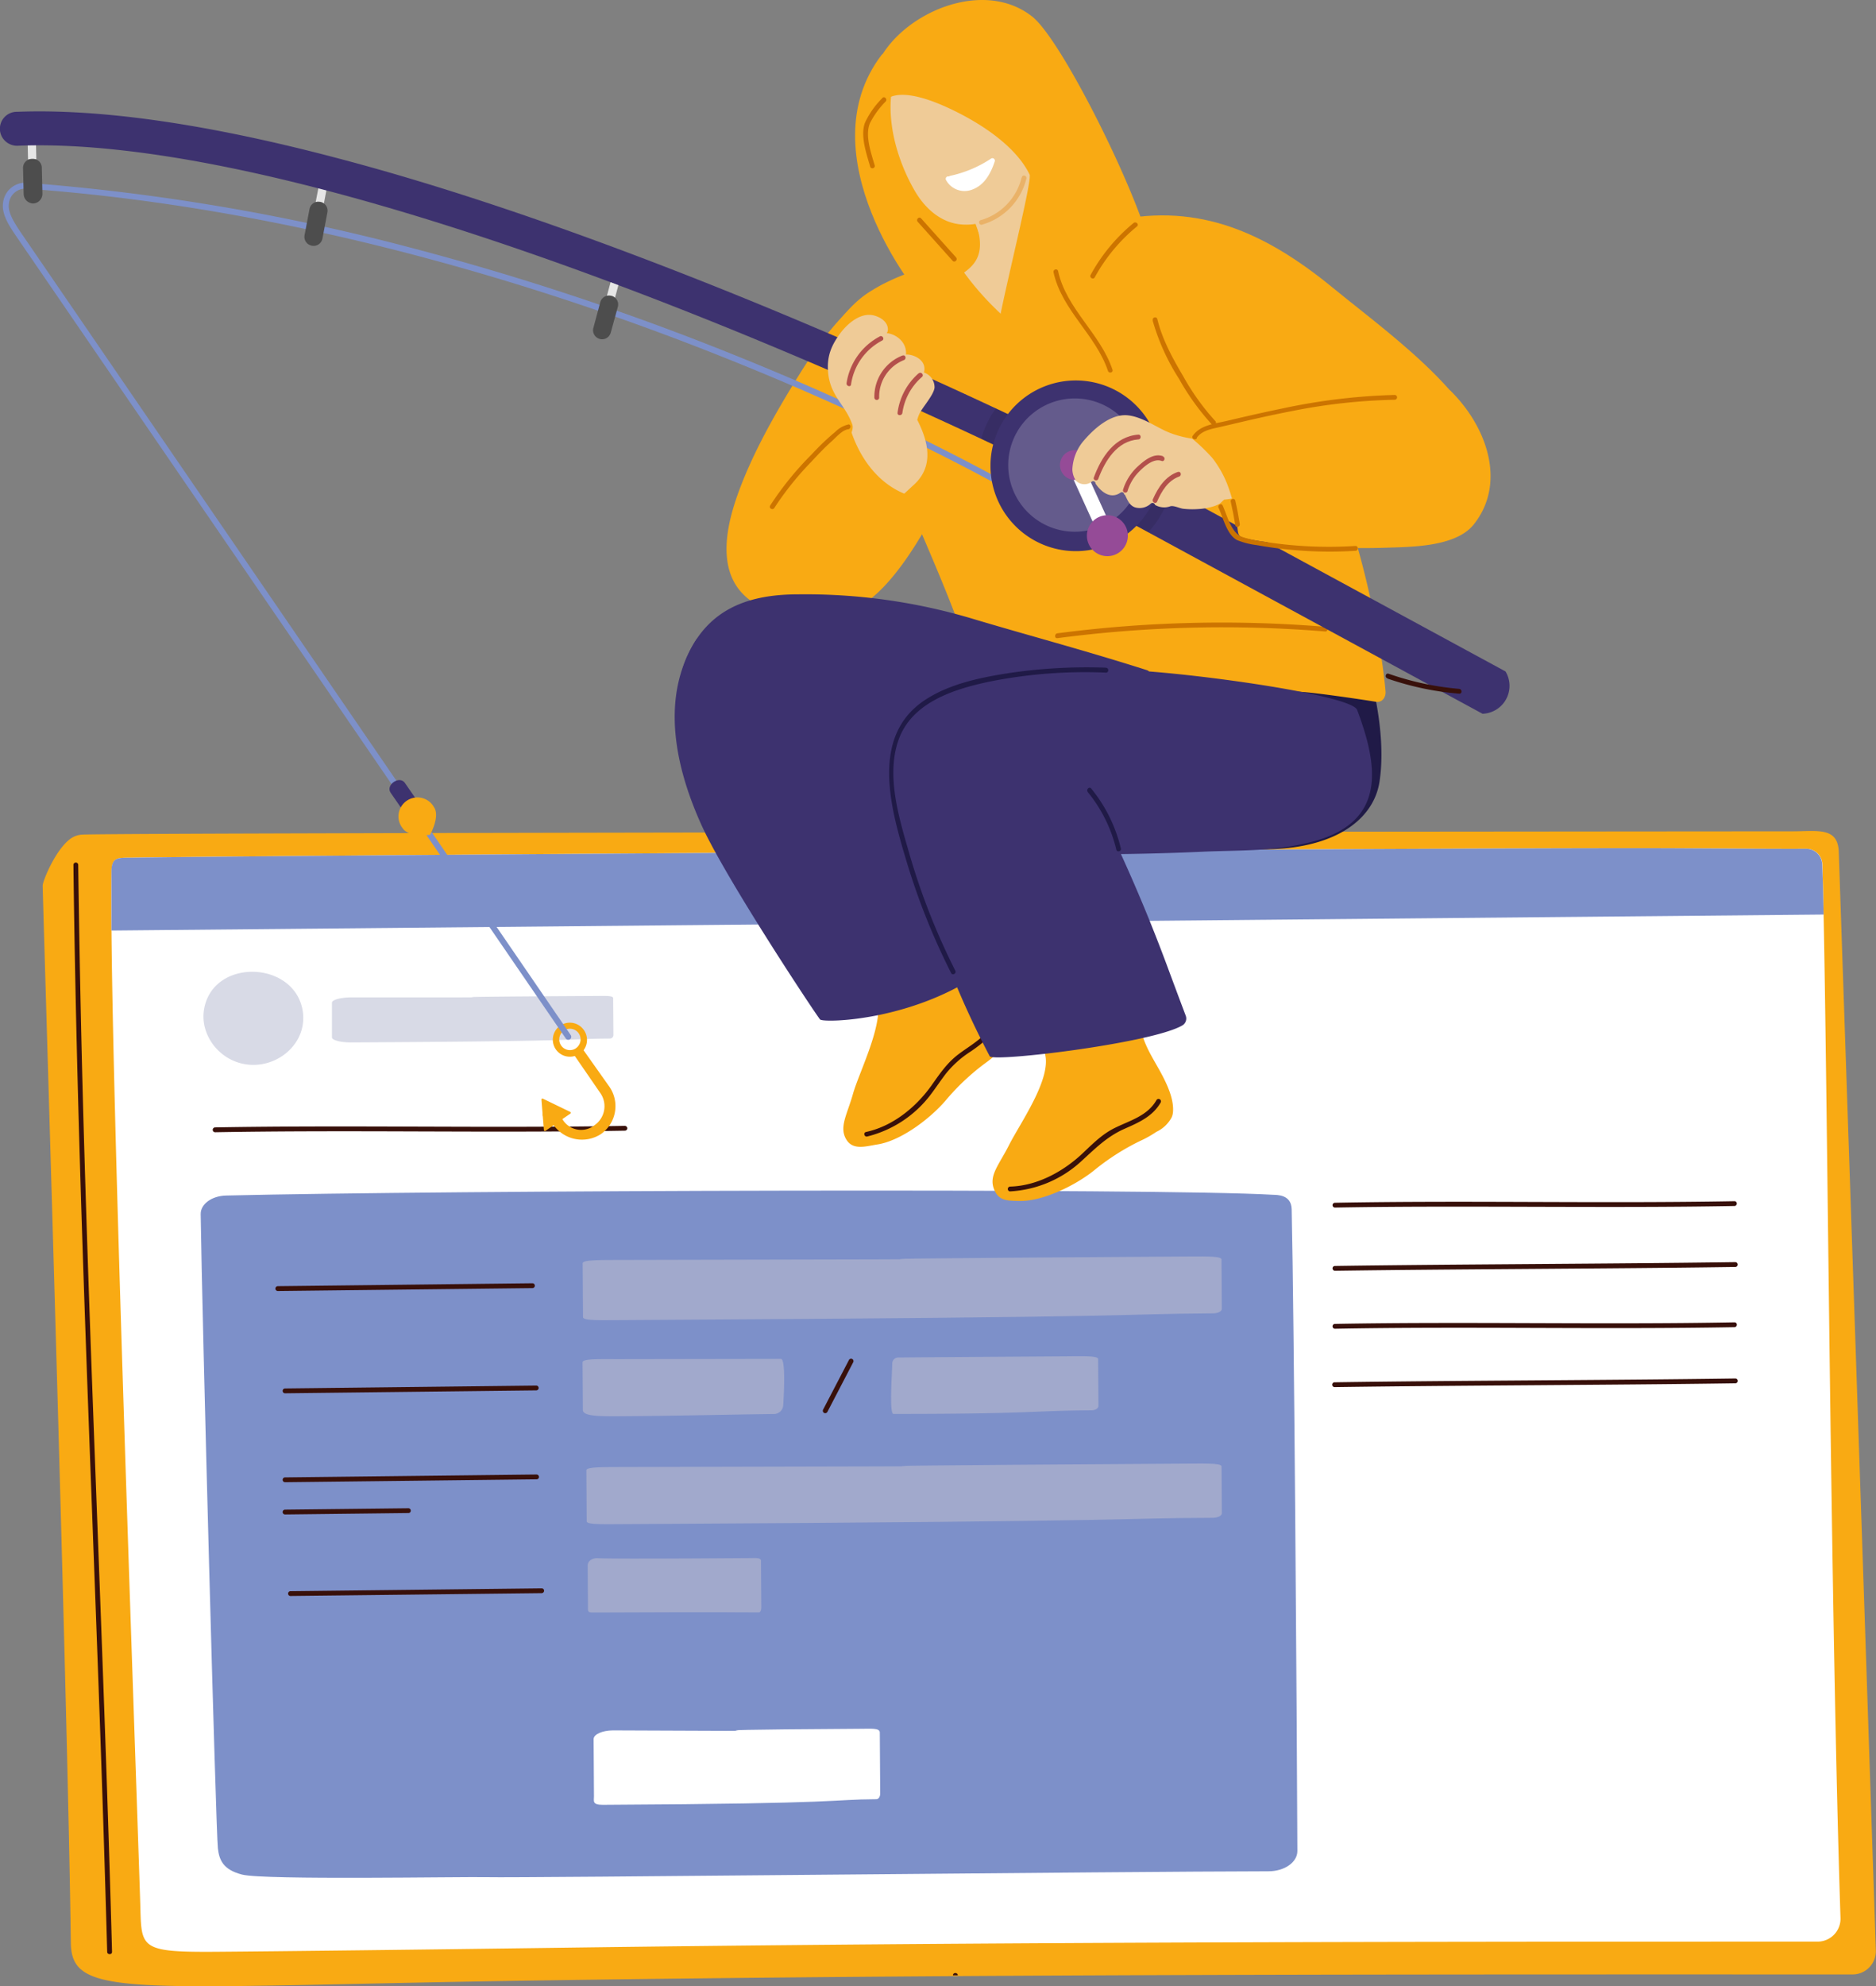 <svg xmlns="http://www.w3.org/2000/svg" viewBox="0 0 417.76 442.21"><rect x="0" y="0" width="417.76" height="442.21" fill="#808080" stroke="none"/><defs><style>.cls-1{fill:#38100a;}.cls-2{fill:#f9aa13;}.cls-14,.cls-3{fill:#fff;}.cls-4{fill:#7d90c9;}.cls-5{fill:#a1a9cc;}.cls-6{fill:#d8dae6;}.cls-7{fill:#201a47;}.cls-8{fill:#cc7400;}.cls-9{fill:#efcb97;}.cls-10{fill:#3d326f;}.cls-11{fill:#e6e6e6;}.cls-12{fill:#4d4d4d;}.cls-13{opacity:0.1;}.cls-14{opacity:0.2;}.cls-15{fill:#954b97;}.cls-16{fill:#eab268;}.cls-17{fill:#b3504b;}</style></defs><g id="Calque_2" data-name="Calque 2"><g id="Calque_3" data-name="Calque 3"><path class="cls-1" d="M214.4,256.66c-1.57-.69-3.92-3.55-3.58-5.7.21-1.36-1.13-1.92-1.39-.56a8,8,0,0,0,3.19,8.29C213.75,259.48,215.66,257.22,214.4,256.66Z"/><path class="cls-2" d="M243.27,417.92c-.31-11-37.25-11.05-36.94,0"/><path class="cls-2" d="M409.47,189.66c-.19-5.6-4.74-4.58-10.34-4.58,0,0-372.71.26-380.86.74a4.94,4.94,0,0,0-2.77,1.06c-3.33,2.63-6,9.37-6,10.29.88,32,5.59,183.35,6.28,235.45.17,12.64,14,9.63,105.73,8.28,97.29-1.43,193.69-1.32,291-1.32a5.17,5.17,0,0,0,5.21-5.39C415.08,354.57,412.18,269.31,409.47,189.66Z"/><path class="cls-3" d="M409.85,426.89a5.11,5.11,0,0,1-5.06,5.39c-94.42,0-185.51.07-281.26,1.38-29.56.4-61.86.78-75.56.88-17.54.12-16.4-.92-16.76-11.45C29.73,378,25,247.76,24.8,203.61c0-3.92,0-7.16.05-9.61.08-3.31,1.45-3,4.77-3.05,25-.43,274.22-2.11,332.21-2.11h5.22c9.09,0,28.3.19,35.06.13a3.58,3.58,0,0,1,3.7,3.3c.09,3,.18,6.8.28,11.34C407,247.92,407.69,360.7,409.85,426.89Z"/><path class="cls-1" d="M16.35,192.5c.77,63.32,3.59,126.59,5.85,189.87q.94,26.08,1.67,52.18c0,.69,1.1.69,1.08,0-1.71-62.9-4.75-125.74-6.46-188.64q-.72-26.7-1.07-53.41a.54.54,0,0,0-1.07,0Z"/><path class="cls-1" d="M213.29,439.78c0-.69-1.11-.69-1.08,0h0"/><path class="cls-4" d="M283.46,266c-25.56-1.5-185-1-233.11.17-3.18.07-5.69,1.9-5.66,4.13.3,22.84,3.4,137.68,3.83,141.23.3,2.4,1,4.7,5.38,5.82,4.94,1.27,49.38.44,54.73.58,6.88.19,142.39-1.28,173.83-1.31,3.57,0,6.46-2,6.45-4.53-.12-30.89-.72-118.62-1.27-142.85C287.57,265.91,284.38,266.05,283.46,266Z"/><path class="cls-5" d="M139.41,293.9c-5.29,0-9.58.21-9.58-.64l-.08-12c0-.85,4.28-.72,9.57-.75,129.67-.28-6.59.05,123.1-.75,5.29,0,9.58-.21,9.59.64l.07,11c0,.55-.84,1-1.9,1C246,292.56,262.84,293.22,139.41,293.9Z"/><path class="cls-5" d="M173.9,302.54l-36.24.06c-4.38,0-7.94-.11-7.93.7l.07,10.59c-.05,1.42,3.56,1.44,7.95,1.42,12.64-.07,25-.39,34.57-.5a2.07,2.07,0,0,0,2.09-1.89C174.63,309.49,174.93,302.54,173.9,302.54Z"/><path class="cls-5" d="M244.54,302.59c0-.81-3.56-.64-7.95-.62-17.25.11-28.82.19-36.53.26a1.35,1.35,0,0,0-1.37,1.3c0,1.62-.71,11.26.26,11.26,31.66,0,30.12-.71,44.09-.8.88,0,1.57-.43,1.57-1Z"/><path class="cls-5" d="M140.19,339.32c-5.27,0-9.53.21-9.54-.6l-.07-11.4c0-.8,4.26-.68,9.52-.71,128.92-.3-6.56.05,122.39-.74,5.26,0,9.53-.21,9.53.6l.07,10.45c0,.52-.83.95-1.88,1C246.13,338,262.9,338.65,140.19,339.32Z"/><path class="cls-5" d="M132.79,359c-1.44,0-1.85.08-1.86-.73l-.06-9.78c0-.81.77-1.59,2.21-1.6,0,0-1.66.26,33.76,0,1.44,0,2.62-.17,2.62.64l.07,10.44c0,.53-.23,1-.51,1C162.4,359,166.5,358.85,132.79,359Z"/><path class="cls-3" d="M134.21,401.82c-2.38,0-1.93-.85-1.94-1.9l-.08-12.73c0-1.06,1.91-1.92,4.28-1.94,58.1.25-3,0,55.15-.36,2.38,0,4.3-.22,4.3.83l.09,13.6c0,.69-.37,1.24-.84,1.25C184.31,400.64,189.51,401.54,134.21,401.82Z"/><path class="cls-6" d="M78.15,232.08c-2.33,0-4.23-.49-4.23-1.13l0-7.71c0-.64,1.88-1.16,4.21-1.18,57.08,0-2.91,0,54.19-.32,2.33,0,4.21-.14,4.22.49l.06,8.24a.8.8,0,0,1-.84.75C125.05,231.29,132.48,231.81,78.15,232.08Z"/><path class="cls-6" d="M67.53,226.67c0,7-7.55,12.17-14.61,9.85-5-1.65-8.27-6.74-7.5-11.66,1.8-11.64,20.2-11.12,22,.25A9.19,9.19,0,0,1,67.53,226.67Z"/><path class="cls-1" d="M61.87,287.43a.54.54,0,0,1-.54-.53.54.54,0,0,1,.53-.55l56.7-.65a.54.54,0,0,1,0,1.08l-56.71.65Z"/><path class="cls-1" d="M63.48,310.2a.54.54,0,0,1,0-1.08l56-.64a.54.54,0,0,1,0,1.07l-56,.65Z"/><path class="cls-1" d="M63.48,330a.54.54,0,0,1,0-1.08l56-.64a.55.55,0,0,1,.54.53.52.52,0,0,1-.53.54l-56,.65Z"/><path class="cls-1" d="M64.62,355.33a.54.54,0,0,1,0-1.07l56-.64a.53.53,0,0,1,.54.53.54.54,0,0,1-.53.54l-56,.64Z"/><path class="cls-1" d="M63.48,337.18a.54.54,0,0,1,0-1.08l27.45-.31a.53.53,0,0,1,.54.53.52.52,0,0,1-.53.54l-27.44.32Z"/><path class="cls-1" d="M183.77,314.63a.57.57,0,0,1-.25-.06.55.55,0,0,1-.23-.73l5.73-11a.54.54,0,1,1,.95.5l-5.72,11A.56.56,0,0,1,183.77,314.63Z"/><path class="cls-1" d="M47.91,252.08a.54.54,0,0,1,0-1.08c15.2-.27,30.66-.22,45.61-.17s30.42.1,45.62-.17a.56.56,0,0,1,.55.52.54.54,0,0,1-.53.55c-15.21.27-30.68.22-45.64.17s-30.4-.09-45.59.18Z"/><path class="cls-1" d="M297.28,268.85a.54.54,0,0,1-.54-.53.54.54,0,0,1,.53-.54c14.83-.28,29.9-.23,44.48-.18s29.65.1,44.47-.17a.51.51,0,0,1,.54.53.53.53,0,0,1-.52.54c-14.83.27-29.91.22-44.49.18s-29.64-.1-44.46.17Z"/><path class="cls-1" d="M297.28,282.92a.54.54,0,0,1-.54-.53.53.53,0,0,1,.53-.54c14.88-.22,30-.32,44.63-.43s29.68-.21,44.51-.42a.54.54,0,0,1,.55.53.53.53,0,0,1-.53.54c-14.84.22-29.93.32-44.52.43s-29.75.21-44.62.42Z"/><path class="cls-1" d="M297.28,295.83a.54.54,0,0,1,0-1.08c14.82-.27,29.89-.22,44.47-.17s29.65.1,44.48-.18a.51.51,0,0,1,.54.53.54.54,0,0,1-.52.55c-14.84.27-29.92.22-44.51.17s-29.63-.1-44.44.18Z"/><path class="cls-1" d="M297.28,308.82a.54.54,0,1,1,0-1.07c14.86-.22,30-.32,44.58-.43s29.71-.21,44.56-.42a.54.54,0,0,1,.55.53.53.53,0,0,1-.53.54c-14.86.22-30,.32-44.58.43s-29.71.21-44.56.42Z"/><path class="cls-4" d="M406.09,203.61,24.81,207.17c0-3.92,0-10.72,0-13.17.08-3.31,1.45-3,4.77-3.05,25-.43,274.22-2.11,332.21-2.11h5.22c9.09,0,28.3.19,35.06.13a3.58,3.58,0,0,1,3.7,3.3C405.9,195.25,406,199.07,406.09,203.61Z"/><path class="cls-1" d="M222.77,186.08a33.58,33.58,0,0,1,4,6.19c1,2.08,1.64,4.34,2.73,6.39.32.61,1.25.07.93-.54-1.22-2.29-1.9-4.83-3.11-7.14a35.38,35.38,0,0,0-3.79-5.66c-.43-.54-1.19.23-.76.76Z"/><path class="cls-7" d="M303.83,145.36c-.06-.23-1.46.06-1.56-.12a2.45,2.45,0,0,0-1.27-2c-5.83-3.42-12.78-5.44-19.33-2.81a14.63,14.63,0,0,0-9.57,14.06c.17,7.61,3.75,15.74,7.14,22.43,2.26,4.45-4.47,12.15,1.78,12.17,16.2.06,24.85-6.61,26.17-15C308.61,165,306.35,154,303.83,145.36Z"/><path class="cls-2" d="M225.38,228.39c-.41-2.49-2.19-5-3.67-6.93-1.87-2.38-4.05-4.55-5.63-7.14q-7.11-11.61-14.73-22.93a3.08,3.08,0,0,0-2.74-1.36,2.75,2.75,0,0,0-3.07,0c-3.7,2.17-9,2.68-13.2,3.33a2.72,2.72,0,0,0-1.9,4.34,2.78,2.78,0,0,0,.68,2,114.07,114.07,0,0,1,9.58,14.28c1.47,2.43,2.92,4.88,4.24,7.39,2.68,5.15-3.55,17-5,22.19-1.35,4.74-3.17,7.47-1.42,10.23,1.51,2.37,4.39,1.39,6.92,1,5.31-.86,11.74-5.82,15.1-9.73a51.53,51.53,0,0,1,9-8.46,23.26,23.26,0,0,0,3.11-2.67,7.32,7.32,0,0,0,2.75-3.79,3.63,3.63,0,0,0,.1-.93A4.8,4.8,0,0,0,225.38,228.39Z"/><path class="cls-2" d="M212.42,83.89c-2.94-7.14-4.1-18.13-13.18-19.87a2.16,2.16,0,0,0-2.72-.66c-8,4.49-13.76,12.35-18.51,20-5.14,8.27-10.39,17.41-13.68,26.57-3,8.33-4.93,19,3.66,24.35,5.56,3.48,14.27,3.9,20.9,1.84,12.24-3.78,23.47-31.28,23.94-31.6C220.34,99.52,215.06,90.3,212.42,83.89Z"/><path class="cls-1" d="M221.33,226.93c-1.31,3.85-5,5.56-8,7.87-2.51,1.92-4.19,4.45-6,7-3.43,4.77-8.56,8.94-14.47,10.22-.68.14-.39,1.18.28,1a25.36,25.36,0,0,0,14.1-9.31c1.15-1.52,2.21-3.12,3.37-4.64a22.79,22.79,0,0,1,5.6-5c2.65-1.83,5.08-3.73,6.15-6.88.22-.66-.81-.94-1-.29Z"/><path class="cls-2" d="M308.54,153.89c-1-11.63-6.14-38.69-14.81-54.06-1-1.78-3.36-5-3.34-7.07a204.51,204.51,0,0,0-.79-20.54c0-.5-12.45-17.3-20.9-20.53-9.29-3.56-19.29-.87-28.36,2a1.7,1.7,0,0,0-.84.14c-5.84,2.59-12.53,2.72-18.79,3.24-9.44.79-19.34,2.88-27.39,8.12-5.58,3.63-10.74,11.77-14.63,19.32a2.5,2.5,0,0,0,.37,2.82A120.15,120.15,0,0,0,196.44,103a14.46,14.46,0,0,1,4.81,6.2c4.06,10,9.24,21.33,12.72,31.14,1.68,4.75,2.72,12.1,5.56,16.2,2.39,3.43,38.48-4,70.27-2.49,2.75.13,12.33,1.5,16.62,2.2C307.77,156.46,308.66,155.26,308.54,153.89Z"/><path class="cls-8" d="M295.1,139.55A281.07,281.07,0,0,0,235.47,141c-.67.09-.68,1.17,0,1.08a281.07,281.07,0,0,1,59.63-1.49c.69.06.68-1,0-1.07Z"/><path class="cls-2" d="M276.88,116a11.69,11.69,0,0,0-1.56-4.1c-.59-1-1.21-2.64-2.22-3.35a1.61,1.61,0,0,0-2.25.23c-.67.9.18,1.54.35,2.51.05.27,1.66,6.31,3.59,7.76S277.05,117.23,276.88,116Z"/><path class="cls-2" d="M331,107c3.42-15-21-32.12-33.66-42.5C283.39,53,268.82,45.39,250.13,48.76c-.94-1.58-7.49,28.06,3.88,37.35,6.64,5.42,14.29,9.79,21.33,14.72s14.4,9.9,22.57,13.17C307.48,117.83,326.79,125.39,331,107Z"/><path class="cls-2" d="M249.21,54.16c-.24-2.06-1.77-4.22-2.68-6l-5-9.9c-5.45-10.81-9.5-22.61-20-29.48-7.34-4.81-24.81,2.91-25.18,3.4-17,22.27,7.84,53.39,9,54.11,9,5.52,26.92.71,35.37-3.83C243.73,60.83,249.71,58.44,249.21,54.16Z"/><path class="cls-2" d="M206,112.64c.78-2,0-5.66-1-7.15s-3.36-3.36-5.43-3.2a.52.52,0,0,0-.45.28c-.81,2.15-.46,5.06-.51,7.34-.05,1.69-.48,4.26,1,5.56s3.57.57,4.88-.61A7.14,7.14,0,0,0,206,112.64Z"/><path class="cls-9" d="M227.44,57.39a33.82,33.82,0,0,1,.67-6.21c-2.2,0-4.23,0-5.38-.51-1.72-.81-5.63-1.28-4.8,1.13,1,4.76-.64,7-3.24,8.88a64.56,64.56,0,0,0,10.79,11.49c1-2.62.66-6.34,1.18-9.05.21-1.1.42-2.18.63-3.26C227.35,59,227.4,58.21,227.44,57.39Z"/><path class="cls-9" d="M238.8,52.7c-3.91-9.85-8.2-27.49-9.42-32.43-.14-.59-1.34,1.82-1.8,1.63-.65-1.19-2.8-1.22-3,.47-.81,6.48-9.11,19.89-9.3,20.1-.86,1,3.56,10.59,5.1,17.26a13,13,0,0,0,9.45-.67A30.87,30.87,0,0,0,238.8,52.7Z"/><path class="cls-10" d="M255.43,149.21c-14.25-4.54-26.52-7.75-39.24-11.57a130,130,0,0,0-38.38-5.32c-11,0-19.92,3.12-24.71,13.62-3,6.56-2.31,14.81-.75,21.53.61,2.67,1.15,6.09,2.54,8.49,2.28,3.95,4.45,5.78,8.78,6.52,15.87,2.69,32.51,1.45,48.56,1.58l16.68.13c4.94,0,10.77.95,15.63,0,7.48-1.5,8-13.65,8-20.35a1.61,1.61,0,0,0,0-.62c0-.14,0-.28-.05-.42v-.3a3.1,3.1,0,0,0-.13-.77c-.12-1-.24-2-.37-3C253.67,157.92,257.77,150,255.43,149.21Z"/><path class="cls-9" d="M225.94,12.24a13.41,13.41,0,0,0-12.1-7,14.84,14.84,0,0,0-12.53,7.34c-5.58,8.9-2.54,21.46,2.45,30,2.27,3.87,5.89,7.16,10.6,7.41a12.94,12.94,0,0,0,11.93-6.28C231.54,35,231.07,20.91,225.94,12.24Z"/><path class="cls-10" d="M188,147.36c-4.2-4.64-6.73-9.63-13.3-10.17-7.11-.58-19.17,4.5-19.58,5.12-8.45,13-4.48,29.12,1.13,41.46,5.53,12.15,25.85,42.74,26.38,43.21.92.81,22,.34,37.88-11.87a2.39,2.39,0,0,0,.71-2.84C217.2,202.94,197.39,157.7,188,147.36Z"/><path class="cls-2" d="M130,229.3a3.79,3.79,0,1,0-2,5.8l5.73,8.32a5.13,5.13,0,0,1-1.35,7.1,4.82,4.82,0,0,1-7.15-1.37l1.73-1.18a.23.23,0,0,0,0-.43l-2.65-1.28-.74-.36-2.65-1.28c-.2-.09-.35,0-.34.23l.23,2.93c0,.22,0,.59.07.81l.24,2.95c0,.23.2.33.39.2l1.79-1.23a7.77,7.77,0,0,0,10.48,2,7.59,7.59,0,0,0,2-10.45l-5.83-8.24A3.81,3.81,0,0,0,130,229.3Zm-1.74,4.08a2.38,2.38,0,1,1,.62-3.31A2.39,2.39,0,0,1,128.24,233.38Z"/><path class="cls-4" d="M162.77,78.73A598.82,598.82,0,0,0,91.61,55.18,476.59,476.59,0,0,0,5.84,40.68,5,5,0,0,0,.68,45.16c-.37,2.43,1.32,5,2.44,6.71l.29.43L126,231.21a.66.66,0,0,0,.92.17.67.67,0,0,0,.17-.93L4.49,51.55l-.26-.4c-1-1.54-2.54-3.86-2.25-5.79A3.68,3.68,0,0,1,5.76,42c62.06,4.41,119.36,23.07,156.49,38,40.26,16.12,66.16,31.39,66.42,31.55l.67-1.14C229.08,110.21,203.11,94.89,162.77,78.73Z"/><rect class="cls-11" x="198.98" y="89.66" width="3.64" height="1.85" transform="matrix(0.31, -0.95, 0.95, 0.31, 52.32, 253.31)"/><path class="cls-12" d="M197.24,101.48A2,2,0,0,1,196,99l1.85-5.67A2,2,0,0,1,200.33,92l.07,0a2,2,0,0,1,1.27,2.5l-1.85,5.67a2,2,0,0,1-2.5,1.27Z"/><rect class="cls-11" x="69.72" y="42.5" width="3.64" height="1.85" transform="translate(15.49 105.58) rotate(-79.21)"/><path class="cls-12" d="M69.4,54.69a2,2,0,0,1-1.58-2.32l1.11-5.85a2,2,0,0,1,2.33-1.58h.07a2,2,0,0,1,1.58,2.33L71.8,53.13a2,2,0,0,1-2.32,1.58Z"/><rect class="cls-11" x="6.2" y="31.85" width="1.85" height="3.64" transform="translate(-0.79 0.18) rotate(-1.35)"/><path class="cls-12" d="M7.41,45.3a2.17,2.17,0,0,1-2.14-2l-.14-5.93a2,2,0,0,1,2.05-2h0a2,2,0,0,1,2.13,1.86l.14,5.93a2.16,2.16,0,0,1-2,2.14Z"/><path class="cls-10" d="M153.39,61.45c-28.49-11.18-54.62-20-77.67-26.08-28.9-7.68-53.07-11.2-71.88-10.48A3.77,3.77,0,0,0,2,32a3.8,3.8,0,0,0,2.17.44c32.56-1.25,83.19,11.2,146.44,36,48.12,18.88,86.9,38.42,87.29,38.62l3.39-6.72C240.87,100.14,201.83,80.46,153.39,61.45Z"/><polygon class="cls-11" points="135.14 65.9 135.97 62.83 137.71 63.49 136.93 66.38 135.14 65.9"/><path class="cls-12" d="M133.53,75.45a2,2,0,0,1-1.4-2.43l1.55-5.76a2,2,0,0,1,2.43-1.4l.08,0a2,2,0,0,1,1.4,2.44L136,74.07a2,2,0,0,1-2.43,1.4Z"/><path class="cls-10" d="M235,107.27a6.17,6.17,0,0,1,5.11-9.41l95.15,51.63a6.22,6.22,0,0,1-5.12,9.42Z"/><path class="cls-13" d="M240.1,97.86a6.17,6.17,0,0,0-5.11,9.41q10.37,5.61,20.71,11.24a22,22,0,0,0,5.1-9.42Z"/><path class="cls-13" d="M221.76,90.93a23,23,0,0,0-1.45,2.31,22.32,22.32,0,0,0-1.82,4.47c12,5.62,19.21,9.26,19.38,9.34l3.39-6.72C241.1,100.25,233.83,96.59,221.76,90.93Z"/><path class="cls-10" d="M248.62,87a19,19,0,1,1-25.74,7.62A19,19,0,0,1,248.62,87Z"/><path class="cls-14" d="M246.41,90.49a14.84,14.84,0,1,1-20.11,6A14.84,14.84,0,0,1,246.41,90.49Z"/><rect class="cls-3" x="241.21" y="102.51" width="3.26" height="17.22" transform="translate(-24.22 110.62) rotate(-24.48)"/><path class="cls-15" d="M250.74,117.36a4.56,4.56,0,1,1-6-2.26A4.57,4.57,0,0,1,250.74,117.36Z"/><path class="cls-15" d="M241.41,100.92a3.32,3.32,0,1,1-4.66.57A3.32,3.32,0,0,1,241.41,100.92Z"/><path class="cls-10" d="M93.36,178.93l-3.18,2.18L87,176.51c-1.22-1.76,2-3.95,3.18-2.18Z"/><path class="cls-2" d="M96.63,179.68c1.44,2.1-.86,6.18-.86,6.18s-4.64.67-6.08-1.43a4.22,4.22,0,1,1,6.94-4.75Z"/><path class="cls-2" d="M255.86,54.17c-3-12-19.35-45.19-26-50.48C217.14-6.35,195,5.87,194.1,19.11a1.61,1.61,0,0,0,.2.92c0,.23-.05.45-.07.68-.14,2.05,1.25,7.33,1.39,5.26.49-7.24,8.83-4.9,14.51-2.41,4.16,1.82,15.26,7.29,19.15,15.3.72,1.48-7.73,34-7.25,36.26.16.78,25.65-7.86,26.5-7.73C249.55,67.56,256.14,55.28,255.86,54.17Z"/><path class="cls-2" d="M261.23,247.12c.06-2.53-1.2-5.36-2.3-7.5-1.39-2.69-3.12-5.23-4.18-8.07Q250,218.8,244.6,206.26a3,3,0,0,0-2.44-1.85,2.74,2.74,0,0,0-3-.59c-4,1.44-9.32.94-13.59.78a4.74,4.74,0,0,0-2.39,6,115.36,115.36,0,0,1,6.73,15.83c1,2.66,1.95,5.34,2.76,8.06,1.67,5.57-5.56,15.63-8,20.5-2.22,4.39-4.52,6.73-3.31,9.77,1,2.62,2.93,2.54,5.49,2.62,5.38.15,12.63-3.5,16.67-6.71A51.87,51.87,0,0,1,253.93,254a23.9,23.9,0,0,0,3.56-2,7.43,7.43,0,0,0,3.41-3.21,3.22,3.22,0,0,0,.27-.9A4.74,4.74,0,0,0,261.23,247.12Z"/><path class="cls-10" d="M302.22,158.06c-1.35-3.6-42-8.94-53.32-8.9-13.8.05-38.65.21-44,16.09-3.55,10.46-1.07,22.51,4.13,31.93a2.53,2.53,0,0,0,3.93.68c12.5,1,24.33-1.36,34.77-7.69q9.84-.09,19.68-.53c8.69-.4,15.71,0,24.21-2.09C309,183.31,306.92,170.58,302.22,158.06Z"/><path class="cls-10" d="M260.17,215.76q-2.09-5.65-4.36-11.25-4.68-11.5-10.1-22.68c-.38-.79-42.51-6.35-42.51-5.56,0,20.77,8.32,42,17.2,58.89.71,1.36,36.13-2.88,42.9-6.87a1.78,1.78,0,0,0,.75-2.15C263.12,223.68,260.91,217.78,260.17,215.76Z"/><path class="cls-7" d="M246.29,148.65a117.85,117.85,0,0,0-21.4,1.17c-6.49,1-13.61,2.43-19.14,6.18-12.19,8.28-7.21,24.67-3.72,36.29a151.68,151.68,0,0,0,9.78,24.36c.31.61,1.23.07.92-.55a150.73,150.73,0,0,1-10.2-25.92C200.29,182.37,197.32,173,200,165c2.87-8.6,12.36-11.56,20.37-13.25a108.25,108.25,0,0,1,25.91-2c.69,0,.69-1.06,0-1.08Z"/><path class="cls-9" d="M274.06,97.93c-4.8.37-10.34,0-14.69-2.06-2.49-1.2-5.26-3.05-8.09-3.39-4.05-.5-8,3.28-10.25,6a10.57,10.57,0,0,0-2.23,6,4.78,4.78,0,0,0,.8,2.55,2.66,2.66,0,0,0,3.57.17.52.52,0,0,1,.79.46c1.25,1.9,3.39,3.55,5.59,2a.49.49,0,0,1,.77.38.41.41,0,0,1,.23.22c.54,1.06.91,2.2,2.12,2.67a3.62,3.62,0,0,0,3.62-.83.58.58,0,0,1,.92.31,4,4,0,0,0,3.28.35c.82-.33,2.13.41,3,.51a18.71,18.71,0,0,0,3.43.06,13.64,13.64,0,0,0,3.35-.61,7.2,7.2,0,0,0,1.39-.62c.2-.13.87-.86,1-.87,1.86-.11,7.31-1.45,7.22-1.91C279.25,106.22,274.54,97.9,274.06,97.93Z"/><path class="cls-1" d="M257.55,244.89c-2,3.55-5.89,4.55-9.32,6.24-2.82,1.39-4.95,3.57-7.22,5.71-4.26,4-10.07,7.19-16.12,7.34a.54.54,0,0,0,0,1.07,25.46,25.46,0,0,0,15.62-6.46c3.19-2.89,5.89-5.71,9.91-7.48,3.18-1.4,6.27-2.74,8.06-5.88a.54.54,0,0,0-.93-.54Z"/><path class="cls-2" d="M322.94,86.93c-.36-.36-41.12,6-55.15,8.67a3.14,3.14,0,0,0-2.37,2A41.56,41.56,0,0,1,270,102a23.73,23.73,0,0,1,3.24,5.66,36.88,36.88,0,0,1,2.29,9.66c.25,2,.25,2.1,1.9,2.57a47.28,47.28,0,0,0,7.4,1.06,162,162,0,0,0,23.51,1c5.78-.2,15.9-.11,19.91-5.27C335.57,107.37,331,94.81,322.94,86.93Z"/><path class="cls-8" d="M196.5,21.83a18.9,18.9,0,0,0-3.88,5.49c-1.1,2.95.37,7,1.19,9.89a.54.54,0,0,0,1-.29c-.79-2.77-2.27-6.78-1.06-9.55a19.28,19.28,0,0,1,3.48-4.78c.46-.51-.3-1.28-.76-.76Z"/><path class="cls-8" d="M204.36,49.38l7.78,8.69c.47.51,1.22-.25.76-.76l-7.78-8.69c-.47-.52-1.22.24-.76.76Z"/><path class="cls-8" d="M266.5,97.48c1.21-1.73,3.46-2,5.35-2.45l5.5-1.29c3.51-.81,7-1.58,10.56-2.26A128.61,128.61,0,0,1,310.64,89a.54.54,0,0,0,0-1.07,135.35,135.35,0,0,0-25,3c-4.19.85-8.37,1.82-12.54,2.8-2.67.63-5.8.89-7.49,3.3-.39.57.54,1.11.93.54Z"/><path class="cls-8" d="M256.68,71.37a48.47,48.47,0,0,0,5.86,12.95,54.48,54.48,0,0,0,7.33,10.18c.48.49,1.24-.27.76-.76a52.86,52.86,0,0,1-7.16-10c-2.37-4-4.65-8.18-5.75-12.7-.17-.67-1.2-.38-1,.29Z"/><path class="cls-8" d="M271.36,113.05c1,2.18,1.84,6,4.13,7.2a17,17,0,0,0,4.35,1.11,91.69,91.69,0,0,0,22,1.27c.69,0,.69-1.11,0-1.08a92.67,92.67,0,0,1-20.71-1,23.09,23.09,0,0,1-4.64-1.05c-2.36-1-3.21-4.74-4.22-6.95-.28-.63-1.21-.09-.92.54Z"/><path class="cls-3" d="M220.74,35.28a26.55,26.55,0,0,1-9.15,3.87.6.6,0,0,0-.26.15.55.55,0,0,0-.67.77,4.7,4.7,0,0,0,5.81,2.15c2.79-1,4.2-3.69,5.06-6.33A.55.55,0,0,0,220.74,35.28Z"/><path class="cls-16" d="M227.5,39.52a13.07,13.07,0,0,1-9.22,9.53.54.54,0,0,0,.28,1,14.17,14.17,0,0,0,10-10.28c.16-.68-.88-1-1-.29Z"/><path class="cls-8" d="M252.43,49.65a39.3,39.3,0,0,0-9.56,11.55c-.34.61.59,1.15.92.54a38.61,38.61,0,0,1,9.4-11.33c.54-.44-.23-1.2-.76-.76Z"/><path class="cls-8" d="M274.08,111.74q.59,2.58,1,5.19c.1.68,1.14.39,1-.29-.27-1.74-.6-3.46-1-5.18-.15-.68-1.19-.39-1,.28Z"/><path class="cls-17" d="M253.52,96.76c-5.29.39-8.27,5-9.94,9.55-.24.64.8.92,1,.28,1.5-4,4.14-8.4,8.91-8.76.69,0,.69-1.12,0-1.07Z"/><path class="cls-17" d="M259,101.58c-2.08-.78-4.12.9-5.59,2.23a11.71,11.71,0,0,0-3.35,5.32.54.54,0,0,0,1,.29,10.48,10.48,0,0,1,2.43-4.24c1.17-1.22,3.36-3.25,5.18-2.56.65.25.93-.79.29-1Z"/><path class="cls-17" d="M262.3,105.06c-2.81,1-4.4,3.47-5.57,6.09-.28.63.65,1.17.93.54,1-2.32,2.41-4.68,4.93-5.6.64-.23.36-1.27-.29-1Z"/><path class="cls-1" d="M190.19,91.14c3.8,8.39,7.8,16.83,12.92,24.5.39.57,1.32,0,.93-.54-5.12-7.68-9.13-16.11-12.93-24.5-.28-.63-1.21-.08-.92.54Z"/><path class="cls-8" d="M234.61,60.64c1.84,8.44,9.41,13.88,12.12,21.94.21.65,1.25.37,1-.29-2.7-8.06-10.28-13.52-12.11-21.94-.15-.67-1.19-.39-1,.29Z"/><path class="cls-9" d="M204.26,93.48a7.57,7.57,0,0,1,.5-1.4c.68-1.41,3.16-4.13,3.35-5.76a3.45,3.45,0,0,0-2.36-3.38c.77-2.94-2.65-4.14-4-4a4.15,4.15,0,0,0-.78-2.78,5.15,5.15,0,0,0-3.51-2c.56-.65.44-2.87-2.55-3.84-3.85-1.25-7.31,3.24-7.63,3.67-2.16,2.84-3.19,5.35-2.87,8.92.47,5.27,3.76,7.1,5.37,11.55.89,2.46-4.11,6.81-5.51,8.62-.43.56,12.77,10.83,13.4,10.25,1.75-1.58,5.49-5.1,5.76-5.33C208.06,103.87,206.75,98.33,204.26,93.48Z"/><path class="cls-17" d="M195.94,74.89a14.13,14.13,0,0,0-7.42,10.4c-.1.67.94,1,1,.28a13.12,13.12,0,0,1,6.92-9.75c.61-.32.07-1.25-.54-.93Z"/><path class="cls-17" d="M201,79.14a9.83,9.83,0,0,0-6.29,9.44.54.54,0,0,0,1.07,0,8.76,8.76,0,0,1,5.51-8.41c.63-.25.36-1.28-.29-1Z"/><path class="cls-17" d="M204.57,83.11a14.07,14.07,0,0,0-4.7,8.8c-.07.69,1,.69,1.08,0a13,13,0,0,1,4.38-8c.5-.48-.26-1.24-.76-.76Z"/><path class="cls-2" d="M205.94,111.2a.41.41,0,0,0-.26-.13c-8.44-1.17-13.94-7.89-16.34-15.66a.46.46,0,0,0-.16-.24.45.45,0,0,0-.72-.2,80.34,80.34,0,0,0-14.57,14.85c-3.08,4.16-7.62,8.8-5.08,13.79.13.27,4.44,9.36,16.46,7.51,4.27-.65,18.66-9,20.92-19.21C206.27,111.57,206.19,111.32,205.94,111.2Z"/><path class="cls-8" d="M188.87,94.52A6.08,6.08,0,0,0,186,96.15a55.21,55.21,0,0,0-5.24,5,69.89,69.89,0,0,0-9.25,11.4c-.37.59.56,1.13.92.54a67.31,67.31,0,0,1,8.2-10.24c1.5-1.62,3-3.21,4.68-4.7.89-.81,2.29-2.43,3.57-2.58.68-.08.69-1.15,0-1.07Z"/><path class="cls-7" d="M242.21,176.32a32,32,0,0,1,6.38,12.84c.16.67,1.2.39,1-.29A33.18,33.18,0,0,0,243,175.56c-.44-.53-1.19.23-.76.76Z"/><path class="cls-1" d="M308.94,151.06a65.12,65.12,0,0,0,16,3.38c.69.06.68-1,0-1.07A64.2,64.2,0,0,1,309.23,150c-.66-.23-.94.81-.29,1Z"/></g></g></svg>